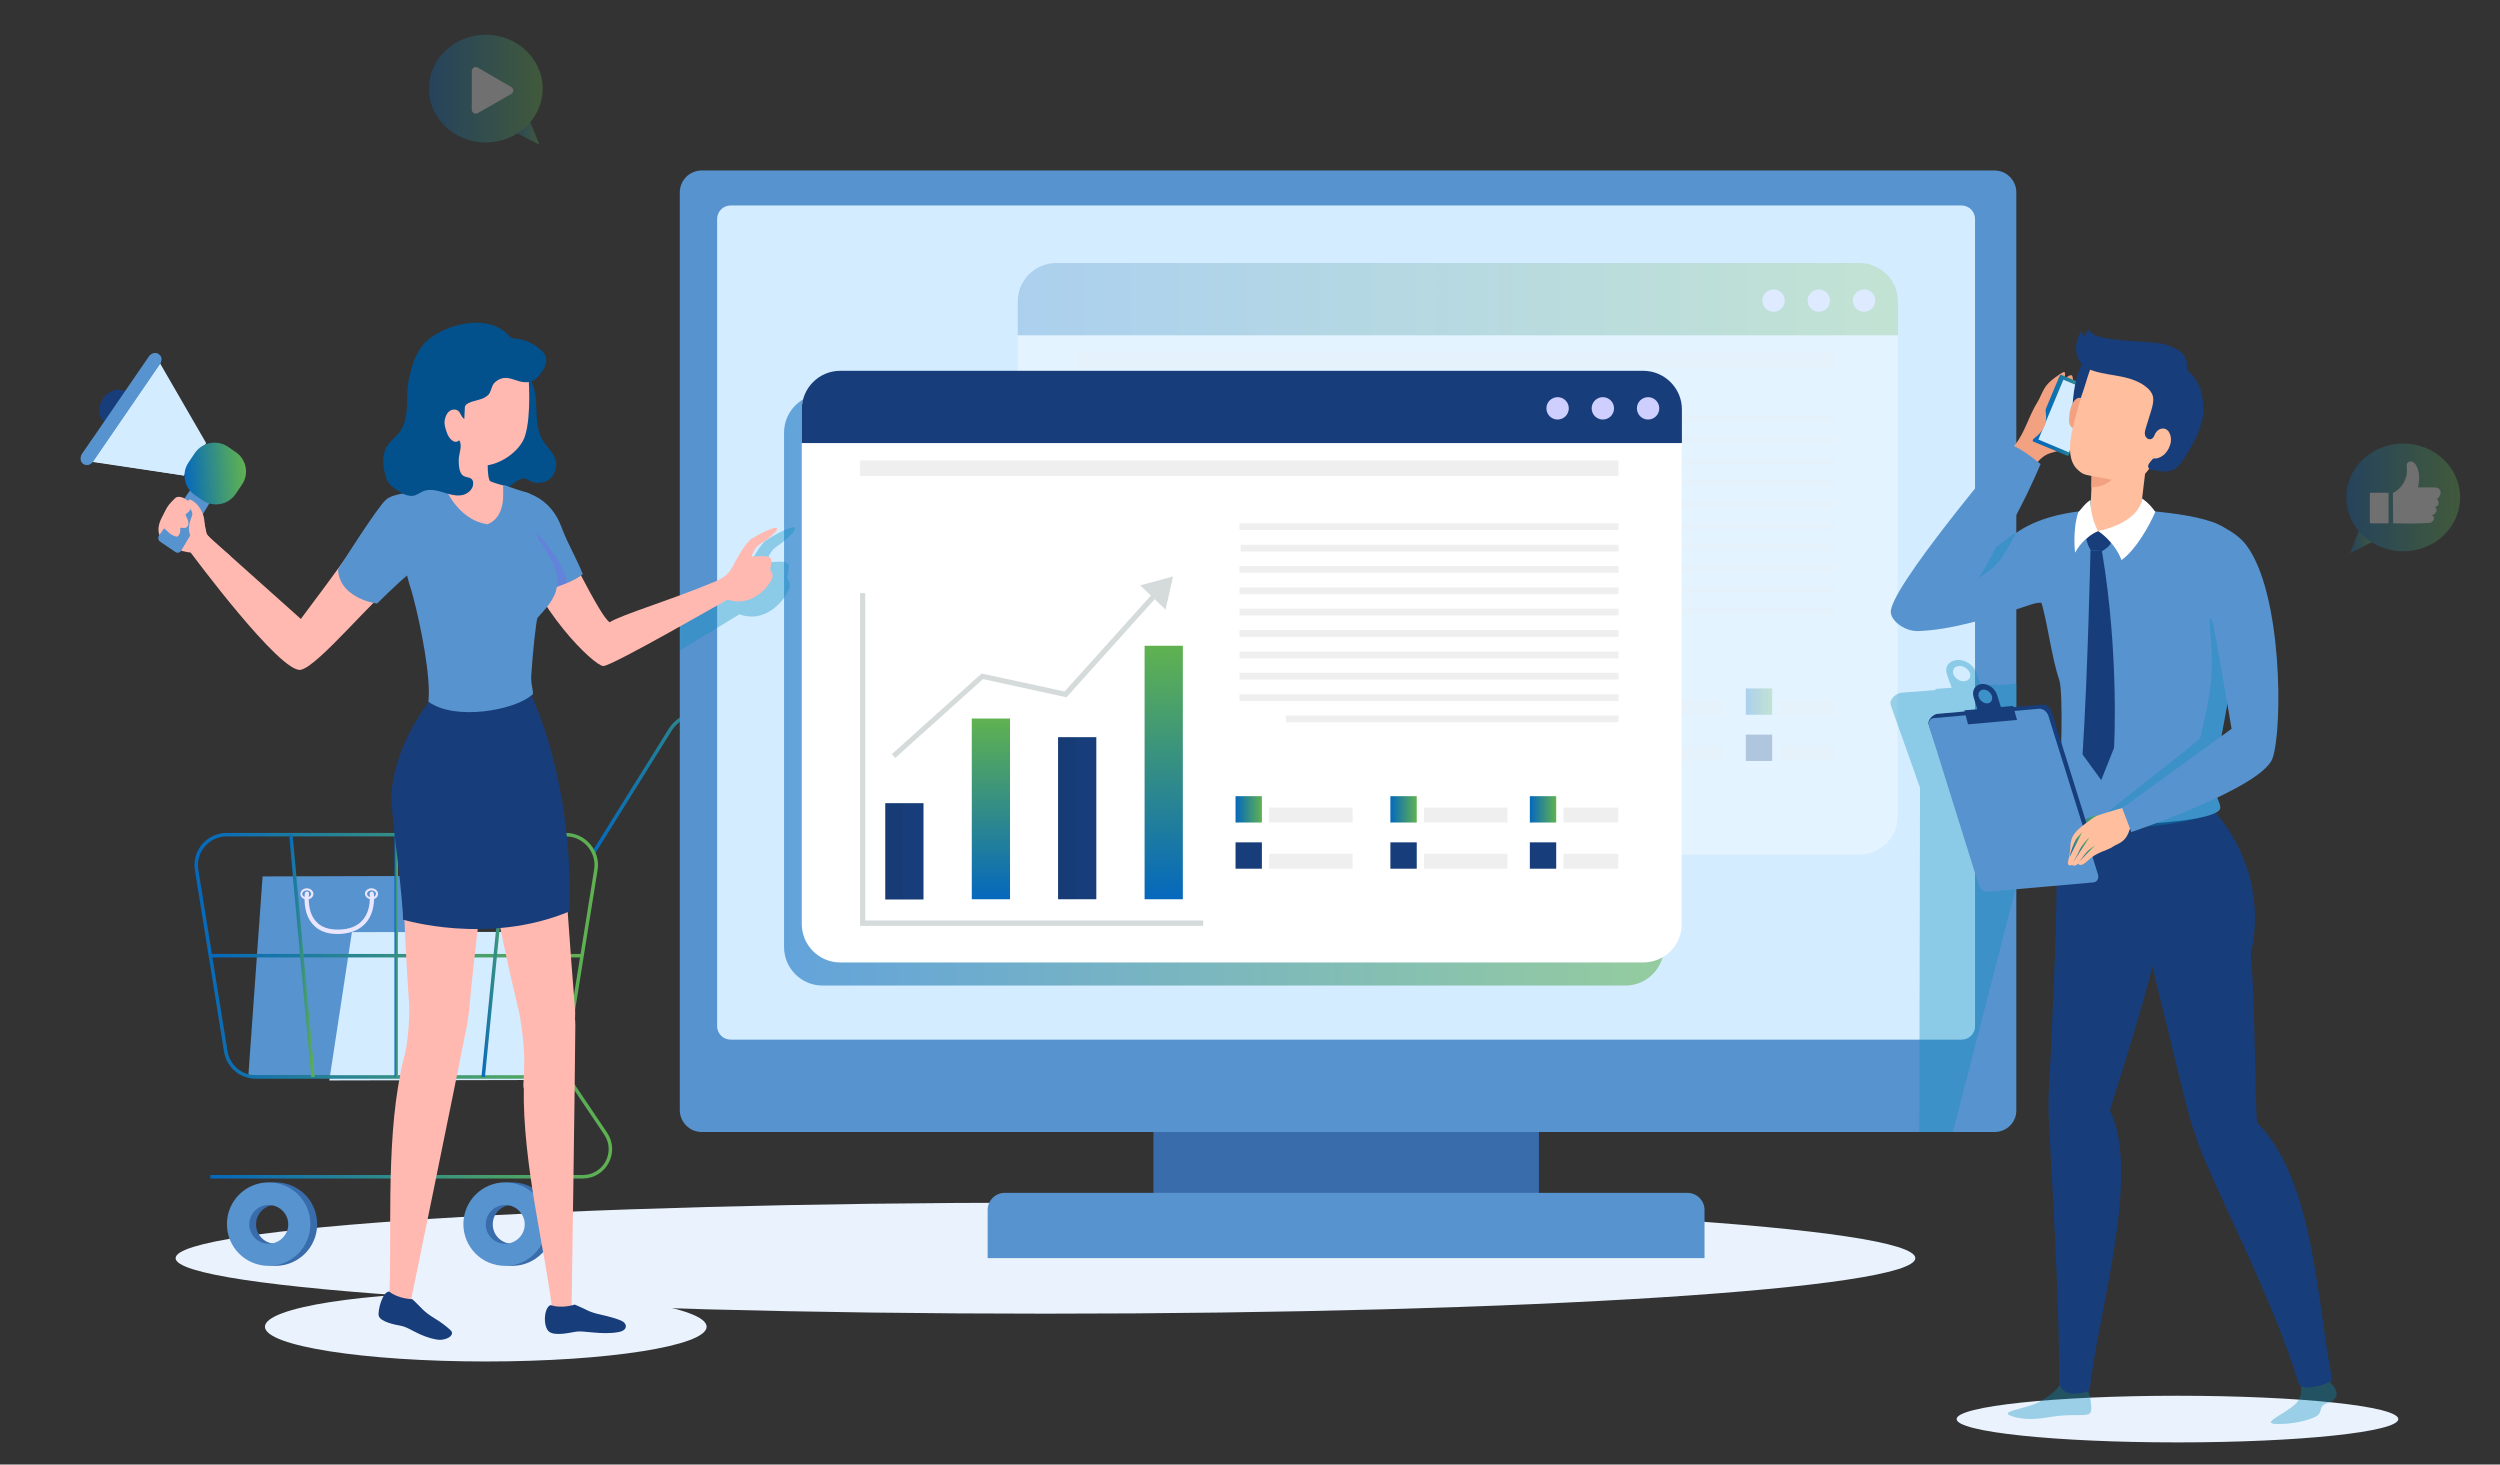 <?xml version="1.0" encoding="utf-8"?>
<!-- Generator: Adobe Illustrator 21.0.0, SVG Export Plug-In . SVG Version: 6.00 Build 0)  -->
<svg version="1.1" id="Layer_1" xmlns="http://www.w3.org/2000/svg" xmlns:xlink="http://www.w3.org/1999/xlink" x="0px" y="0px"
	 viewBox="0 0 1072 628" style="enable-background:new 0 0 1072 628;" xml:space="preserve">
<rect x="0" y="0" width="1072" height="628" fill="#333333" stroke="none"/>
<style type="text/css">
	.st0{fill:#EAF3FD;}
	.st1{fill:#5793CE;}
	.st2{fill:#EAE6FF;}
	.st3{fill:#D4ECFF;}
	.st4{fill:#396CAA;}
	.st5{fill:none;stroke:url(#SVGID_1_);stroke-width:1.5;stroke-miterlimit:10;}
	.st6{fill:none;stroke:url(#SVGID_2_);stroke-width:1.5;stroke-miterlimit:10;}
	.st7{fill:none;stroke:url(#SVGID_3_);stroke-width:1.5;stroke-miterlimit:10;}
	.st8{fill:none;stroke:url(#SVGID_4_);stroke-width:1.5;stroke-miterlimit:10;}
	.st9{fill:none;stroke:url(#SVGID_5_);stroke-width:1.5;stroke-miterlimit:10;}
	.st10{fill:none;stroke:url(#SVGID_6_);stroke-width:1.5;stroke-miterlimit:10;}
	.st11{fill:none;stroke:url(#SVGID_7_);stroke-width:1.5;stroke-miterlimit:10;}
	.st12{opacity:0.35;}
	.st13{fill:#FFFFFF;}
	.st14{opacity:0.25;}
	.st15{fill:#FCA70C;}
	.st16{fill:#B1AFFD;}
	.st17{opacity:0.15;}
	.st18{opacity:0.26;}
	.st19{opacity:0.62;}
	.st20{fill:#D5DBDA;}
	.st21{fill:#EFEFEF;}
	.st22{fill:url(#SVGID_8_);}
	.st23{fill:#173D7A;}
	.st24{fill:url(#SVGID_9_);}
	.st25{fill:#CFCFFF;}
	.st26{opacity:0.55;fill:url(#SVGID_10_);}
	.st27{fill:url(#SVGID_11_);}
	.st28{fill:url(#SVGID_12_);}
	.st29{fill:url(#SVGID_13_);}
	.st30{fill:url(#SVGID_14_);}
	.st31{fill:url(#SVGID_15_);}
	.st32{opacity:0.35;fill:#088EBC;}
	.st33{fill:#02518C;}
	.st34{fill:#FFB9B0;}
	.st35{fill:#7762EF;}
	.st36{fill:#F2F2F2;}
	.st37{fill:url(#SVGID_16_);}
	.st38{fill:url(#SVGID_17_);}
	.st39{fill:url(#SVGID_18_);}
	.st40{fill:url(#SVGID_19_);}
	.st41{fill:#F2A181;}
	.st42{fill:url(#SVGID_20_);}
	.st43{fill:#FFBE9D;}
	.st44{fill:url(#SVGID_21_);}
	.st45{fill:url(#SVGID_22_);}
	.st46{fill:url(#SVGID_23_);}
	.st47{fill:url(#SVGID_24_);}
	.st48{opacity:0.3;}
	.st49{fill:url(#SVGID_25_);}
	.st50{fill:url(#SVGID_26_);}
	.st51{fill:#FEFEFE;}
	.st52{fill:url(#SVGID_27_);}
	.st53{fill:url(#SVGID_28_);}
</style>
<g>
	<g>
		<path class="st0" d="M75.3,539.5c0,13.2,167,23.8,373,23.8c206,0,373-10.7,373-23.8c0-13.2-167-23.8-373-23.8
			C242.3,515.7,75.3,526.3,75.3,539.5z"/>
	</g>
	<ellipse class="st0" cx="208.3" cy="568.9" rx="94.7" ry="14.9"/>
	<g>
		<polygon class="st1" points="112.6,375.8 106.5,461.2 188,461.2 182.4,375.6 		"/>
		<g>
			<g>
				<path class="st2" d="M128.8,383.3L128.8,383.3c0-1.3,1.2-2.4,2.8-2.4c0,0,0,0,0,0c1.5,0,2.8,1.1,2.8,2.4c0,1.3-1.2,2.4-2.8,2.4
					c0,0,0,0,0,0C130,385.7,128.8,384.6,128.8,383.3z M131.5,381.8c-1,0-1.9,0.7-1.9,1.5c0,0.8,0.9,1.5,1.9,1.5h0
					c1,0,1.9-0.7,1.9-1.5C133.4,382.5,132.6,381.8,131.5,381.8L131.5,381.8z M129.2,383.3L129.2,383.3L129.2,383.3z"/>
			</g>
			<g>
				<path class="st2" d="M156.5,383.2l0.5,0L156.5,383.2c0-0.6,0.2-1.1,0.7-1.5c0.5-0.5,1.3-0.8,2.1-0.8c0,0,0,0,0,0
					c1.5,0,2.8,1.1,2.8,2.4c0,0.7-0.3,1.3-0.8,1.7c-0.5,0.4-1.2,0.7-1.9,0.7c0,0,0,0,0,0C157.8,385.6,156.5,384.5,156.5,383.2z
					 M159.3,381.8c-0.6,0-1.1,0.2-1.5,0.6c-0.2,0.2-0.4,0.5-0.4,0.9l0,0c0,0.8,0.9,1.5,1.9,1.5h0c0.5,0,1-0.2,1.4-0.5
					c0.3-0.3,0.5-0.6,0.5-1C161.2,382.4,160.4,381.8,159.3,381.8C159.3,381.8,159.3,381.8,159.3,381.8z"/>
			</g>
			<path class="st2" d="M144.6,400.5c0.3,0,0.5,0,0.8,0c5.1-0.2,9-1.8,11.6-4.9c4.3-5.1,3.3-12.2,3.3-12.5c-0.1-0.5-0.5-0.9-1-0.8
				c-0.5,0.1-0.8,0.5-0.8,1c0,0.1,0.9,6.6-2.9,11.1c-2.2,2.7-5.7,4.1-10.2,4.2c-4.4,0.1-7.7-1-9.9-3.5c-4-4.4-3-11.7-3-11.8
				c0.1-0.5-0.3-1-0.8-1c-0.5-0.1-1,0.3-1,0.8c0,0.3-1.1,8.2,3.4,13.2C136.5,399.1,140.1,400.5,144.6,400.5z"/>
		</g>
		<polygon class="st3" points="150.9,399.7 141.2,463.3 229.7,463.1 220.7,399.6 		"/>
		<g>
			<path class="st4" d="M118.1,507c-9.9,0-17.9,8-17.9,17.9s8,17.9,17.9,17.9c9.9,0,17.9-8,17.9-17.9S128.1,507,118.1,507z
				 M118.1,533.3c-4.6,0-8.3-3.7-8.3-8.3c0-4.6,3.7-8.3,8.3-8.3c4.6,0,8.4,3.7,8.4,8.3C126.5,529.6,122.8,533.3,118.1,533.3z"/>
			<path class="st1" d="M115.2,507c-9.9,0-17.9,8-17.9,17.9s8,17.9,17.9,17.9c9.9,0,17.9-8,17.9-17.9S125.1,507,115.2,507z
				 M115.2,533.3c-4.6,0-8.3-3.7-8.3-8.3c0-4.6,3.7-8.3,8.3-8.3c4.6,0,8.4,3.7,8.4,8.3C123.6,529.6,119.8,533.3,115.2,533.3z"/>
			<path class="st4" d="M219.6,507c-9.9,0-17.9,8-17.9,17.9s8,17.9,17.9,17.9c9.9,0,17.9-8,17.9-17.9S229.5,507,219.6,507z
				 M219.6,533.3c-4.6,0-8.3-3.7-8.3-8.3c0-4.6,3.7-8.3,8.3-8.3c4.6,0,8.4,3.7,8.4,8.3C227.9,529.6,224.2,533.3,219.6,533.3z"/>
			<path class="st1" d="M216.6,507c-9.9,0-17.9,8-17.9,17.9s8,17.9,17.9,17.9c9.9,0,17.9-8,17.9-17.9S226.5,507,216.6,507z
				 M216.6,533.3c-4.6,0-8.3-3.7-8.3-8.3c0-4.6,3.7-8.3,8.3-8.3c4.6,0,8.4,3.7,8.4,8.3C225,529.6,221.2,533.3,216.6,533.3z"/>
			<g>
				<linearGradient id="SVGID_1_" gradientUnits="userSpaceOnUse" x1="253.913" y1="335.39" x2="355.025" y2="335.39">
					<stop  offset="0" style="stop-color:#0568BD"/>
					<stop  offset="0.667" style="stop-color:#449C71"/>
					<stop  offset="1" style="stop-color:#60B250"/>
				</linearGradient>
				<path class="st5" d="M355,305.5h-53.9c-5.7,0-10.9,2.9-13.9,7.7l-32.6,52.3"/>
				<linearGradient id="SVGID_2_" gradientUnits="userSpaceOnUse" x1="83.356" y1="409.845" x2="256.455" y2="409.845">
					<stop  offset="0" style="stop-color:#0568BD"/>
					<stop  offset="0.667" style="stop-color:#449C71"/>
					<stop  offset="1" style="stop-color:#60B250"/>
				</linearGradient>
				<path class="st6" d="M109.6,461.8h120.5c6.4,0,11.9-4.7,12.9-11l12.5-77.8c1.3-7.9-4.9-15.1-12.9-15.1H97.2
					c-8,0-14.2,7.2-12.9,15.1l12.5,77.8C97.8,457.1,103.2,461.8,109.6,461.8z"/>
				<linearGradient id="SVGID_3_" gradientUnits="userSpaceOnUse" x1="169.155" y1="409.845" x2="170.655" y2="409.845">
					<stop  offset="0" style="stop-color:#0568BD"/>
					<stop  offset="0.667" style="stop-color:#449C71"/>
					<stop  offset="1" style="stop-color:#60B250"/>
				</linearGradient>
				<line class="st7" x1="169.9" y1="357.9" x2="169.9" y2="461.8"/>
				<linearGradient id="SVGID_4_" gradientUnits="userSpaceOnUse" x1="90.177" y1="409.845" x2="249.633" y2="409.845">
					<stop  offset="0" style="stop-color:#0568BD"/>
					<stop  offset="0.667" style="stop-color:#449C71"/>
					<stop  offset="1" style="stop-color:#60B250"/>
				</linearGradient>
				<line class="st8" x1="249.6" y1="409.8" x2="90.2" y2="409.8"/>
				<linearGradient id="SVGID_5_" gradientUnits="userSpaceOnUse" x1="206.445" y1="409.845" x2="218.251" y2="409.845">
					<stop  offset="0" style="stop-color:#0568BD"/>
					<stop  offset="0.667" style="stop-color:#449C71"/>
					<stop  offset="1" style="stop-color:#60B250"/>
				</linearGradient>
				<line class="st9" x1="217.5" y1="357.9" x2="207.2" y2="461.8"/>
				<linearGradient id="SVGID_6_" gradientUnits="userSpaceOnUse" x1="123.94" y1="409.845" x2="134.953" y2="409.845">
					<stop  offset="0" style="stop-color:#0568BD"/>
					<stop  offset="0.667" style="stop-color:#449C71"/>
					<stop  offset="1" style="stop-color:#60B250"/>
				</linearGradient>
				<line class="st10" x1="124.7" y1="357.9" x2="134.2" y2="461.8"/>
				<linearGradient id="SVGID_7_" gradientUnits="userSpaceOnUse" x1="90.177" y1="481.03" x2="262.542" y2="481.03">
					<stop  offset="0" style="stop-color:#0568BD"/>
					<stop  offset="0.667" style="stop-color:#449C71"/>
					<stop  offset="1" style="stop-color:#60B250"/>
				</linearGradient>
				<path class="st11" d="M240.2,457.1l19.5,29c5.3,7.9-0.3,18.5-9.9,18.5H90.2"/>
			</g>
		</g>
	</g>
	<g>
		<rect x="494.6" y="470.9" class="st4" width="165.3" height="44.5"/>
		<path class="st1" d="M855.3,485.4H300.9c-5.2,0-9.4-4.2-9.4-9.4V82.5c0-5.2,4.2-9.4,9.4-9.4h554.3c5.2,0,9.4,4.2,9.4,9.4V476
			C864.7,481.2,860.5,485.4,855.3,485.4z"/>
		<path class="st3" d="M841.2,445.8H313.3c-3.2,0-5.8-2.6-5.8-5.8V93.9c0-3.2,2.6-5.8,5.8-5.8h527.8c3.2,0,5.8,2.6,5.8,5.8v346.2
			C846.9,443.2,844.3,445.8,841.2,445.8z"/>
		<path class="st1" d="M731,539.5H423.5v-20.7c0-4,3.3-7.3,7.3-7.3h292.8c4,0,7.3,3.3,7.3,7.3V539.5z"/>
		<g class="st12">
			<g>
				<g>
					<path class="st13" d="M797.2,366.5H452.9c-9.1,0-16.5-7.4-16.5-16.5V129.4c0-9.1,7.4-16.5,16.5-16.5h344.3
						c9.1,0,16.5,7.4,16.5,16.5v220.6C813.8,359.1,806.4,366.5,797.2,366.5z"/>
				</g>
			</g>
		</g>
		<g class="st14">
			<g>
				<g>
					<g>
						<g>
							<rect x="472.2" y="298.1" class="st15" width="16.4" height="41.3"/>
						</g>
					</g>
				</g>
				<g>
					<g>
						<g>
							<rect x="509.3" y="261.9" class="st16" width="16.4" height="77.5"/>
						</g>
					</g>
				</g>
				<g>
					<g>
						<g>
							<rect x="546.3" y="269.9" class="st15" width="16.4" height="69.5"/>
						</g>
					</g>
				</g>
				<g>
					<g>
						<g>
							<rect x="583.4" y="230.7" class="st16" width="16.4" height="108.7"/>
						</g>
					</g>
				</g>
				<g class="st17">
					<g>
						<g>
							<rect x="509.3" y="261.9" class="st18" width="7.5" height="77.5"/>
						</g>
					</g>
				</g>
				<g class="st17">
					<g>
						<g>
							<rect x="472.2" y="298.1" class="st18" width="7.5" height="41.3"/>
						</g>
					</g>
				</g>
				<g class="st19">
					<g>
						<g>
							<rect x="583.4" y="230.7" class="st18" width="7.5" height="108.7"/>
						</g>
					</g>
				</g>
				<g class="st17">
					<g>
						<g>
							<rect x="546.3" y="269.9" class="st18" width="7.5" height="69.5"/>
						</g>
					</g>
				</g>
				<g>
					<g>
						<g>
							<polygon class="st20" points="608.5,350.7 461.4,350.7 461.4,194.1 463.6,194.1 463.6,348.5 608.5,348.5 							"/>
						</g>
					</g>
				</g>
				<g>
					<g>
						<g>
							<polygon class="st20" points="476.5,278.8 475,277.1 513.5,242.6 549.1,250.3 587.7,207.3 589.4,208.8 549.9,252.8 
								514.1,245 							"/>
						</g>
					</g>
				</g>
				<g>
					<g>
						<g>
							<polygon class="st20" points="592.4,215.2 581.5,204.7 595.6,201 							"/>
						</g>
					</g>
				</g>
				<g>
					<g>
						<g>
							<g>
								<rect x="622.4" y="295.2" class="st16" width="11.3" height="11.3"/>
							</g>
						</g>
					</g>
					<g>
						<g>
							<g>
								<rect x="622.4" y="315" class="st15" width="11.3" height="11.3"/>
							</g>
						</g>
					</g>
					<g>
						<g>
							<g>
								<rect x="636.8" y="319.8" class="st21" width="35.8" height="6.4"/>
							</g>
						</g>
					</g>
					<g>
						<g>
							<g>
								<rect x="636.8" y="300.1" class="st21" width="35.8" height="6.4"/>
							</g>
						</g>
					</g>
				</g>
				<g>
					<g>
						<g>
							<g>
								<rect x="688.8" y="295.2" class="st16" width="11.3" height="11.3"/>
							</g>
						</g>
					</g>
					<g>
						<g>
							<g>
								<rect x="688.8" y="315" class="st15" width="11.3" height="11.3"/>
							</g>
						</g>
					</g>
					<g>
						<g>
							<g>
								<rect x="703.2" y="319.8" class="st21" width="35.8" height="6.4"/>
							</g>
						</g>
					</g>
					<g>
						<g>
							<g>
								<rect x="703.2" y="300.1" class="st21" width="35.8" height="6.4"/>
							</g>
						</g>
					</g>
				</g>
				<g>
					<g>
						<g>
							<g>
								<linearGradient id="SVGID_8_" gradientUnits="userSpaceOnUse" x1="748.613" y1="300.837" x2="759.902" y2="300.837">
									<stop  offset="0" style="stop-color:#0568BD"/>
									<stop  offset="1" style="stop-color:#60B250"/>
								</linearGradient>
								<rect x="748.6" y="295.2" class="st22" width="11.3" height="11.3"/>
							</g>
						</g>
					</g>
					<g>
						<g>
							<g>
								<rect x="748.6" y="315" class="st23" width="11.3" height="11.3"/>
							</g>
						</g>
					</g>
					<g>
						<g>
							<g>
								<rect x="763" y="319.8" class="st21" width="23.5" height="6.4"/>
							</g>
						</g>
					</g>
					<g>
						<g>
							<g>
								<rect x="763" y="300.1" class="st21" width="23.5" height="6.4"/>
							</g>
						</g>
					</g>
				</g>
				<g>
					<g>
						<g>
							<g>
								<rect x="624.5" y="187.3" class="st21" width="162" height="2.9"/>
							</g>
						</g>
					</g>
					<g>
						<g>
							<g>
								<rect x="461.4" y="151.2" class="st21" width="325.2" height="6.7"/>
							</g>
						</g>
					</g>
					<g>
						<g>
							<g>
								<rect x="624.1" y="196.5" class="st21" width="162.5" height="2.9"/>
							</g>
						</g>
					</g>
					<g>
						<g>
							<g>
								<rect x="624.1" y="178.2" class="st21" width="162.5" height="2.9"/>
							</g>
						</g>
					</g>
					<g>
						<g>
							<g>
								<rect x="624.1" y="205.6" class="st21" width="162.5" height="2.9"/>
							</g>
						</g>
					</g>
					<g>
						<g>
							<g>
								<rect x="624.1" y="214.8" class="st21" width="162.5" height="2.9"/>
							</g>
						</g>
					</g>
					<g>
						<g>
							<g>
								<rect x="624.1" y="224" class="st21" width="162.5" height="2.9"/>
							</g>
						</g>
					</g>
					<g>
						<g>
							<g>
								<rect x="624.1" y="233.1" class="st21" width="162.5" height="2.9"/>
							</g>
						</g>
					</g>
					<g>
						<g>
							<g>
								<rect x="624.1" y="242.3" class="st21" width="162.5" height="2.9"/>
							</g>
						</g>
					</g>
					<g>
						<g>
							<g>
								<rect x="624.1" y="251.4" class="st21" width="162.5" height="2.9"/>
							</g>
						</g>
					</g>
					<g>
						<g>
							<g>
								<rect x="644" y="260.6" class="st21" width="142.6" height="2.9"/>
							</g>
						</g>
					</g>
				</g>
			</g>
			<linearGradient id="SVGID_9_" gradientUnits="userSpaceOnUse" x1="436.371" y1="128.319" x2="813.759" y2="128.319">
				<stop  offset="0" style="stop-color:#0568BD"/>
				<stop  offset="1" style="stop-color:#60B250"/>
			</linearGradient>
			<path class="st24" d="M797.2,112.8H452.9c-9.1,0-16.5,7.4-16.5,16.5v14.5h377.4v-14.5C813.8,120.2,806.4,112.8,797.2,112.8z"/>
			<circle class="st25" cx="760.5" cy="128.9" r="4.8"/>
			<circle class="st25" cx="779.9" cy="128.9" r="4.8"/>
			<circle class="st25" cx="799.3" cy="128.9" r="4.8"/>
		</g>
		<g>
			<g>
				<g>
					<g>
						<linearGradient id="SVGID_10_" gradientUnits="userSpaceOnUse" x1="336.123" y1="295.76" x2="713.51" y2="295.76">
							<stop  offset="0" style="stop-color:#0568BD"/>
							<stop  offset="1" style="stop-color:#60B250"/>
						</linearGradient>
						<path class="st26" d="M697,422.6H352.7c-9.1,0-16.5-7.4-16.5-16.5V185.5c0-9.1,7.4-16.5,16.5-16.5H697
							c9.1,0,16.5,7.4,16.5,16.5v220.6C713.5,415.2,706.1,422.6,697,422.6z"/>
					</g>
				</g>
			</g>
			<g>
				<g>
					<g>
						<path class="st13" d="M704.6,412.7H360.3c-9.1,0-16.5-7.4-16.5-16.5V175.6c0-9.1,7.4-16.5,16.5-16.5h344.3
							c9.1,0,16.5,7.4,16.5,16.5v220.6C721.2,405.3,713.8,412.7,704.6,412.7z"/>
					</g>
				</g>
			</g>
			<g>
				<g>
					<g>
						<g>
							<rect x="379.6" y="344.4" class="st23" width="16.4" height="41.3"/>
						</g>
					</g>
				</g>
				<g>
					<g>
						<g>
							<linearGradient id="SVGID_11_" gradientUnits="userSpaceOnUse" x1="424.907" y1="385.622" x2="424.907" y2="308.122">
								<stop  offset="0" style="stop-color:#0568BD"/>
								<stop  offset="1" style="stop-color:#60B250"/>
							</linearGradient>
							<rect x="416.7" y="308.1" class="st27" width="16.4" height="77.5"/>
						</g>
					</g>
				</g>
				<g>
					<g>
						<g>
							<rect x="453.7" y="316.1" class="st23" width="16.4" height="69.5"/>
						</g>
					</g>
				</g>
				<g>
					<g>
						<g>
							<linearGradient id="SVGID_12_" gradientUnits="userSpaceOnUse" x1="498.994" y1="385.622" x2="498.994" y2="276.904">
								<stop  offset="0" style="stop-color:#0568BD"/>
								<stop  offset="1" style="stop-color:#60B250"/>
							</linearGradient>
							<rect x="490.8" y="276.9" class="st28" width="16.4" height="108.7"/>
						</g>
					</g>
				</g>
				<g class="st17">
					<g>
						<g>
							<rect x="379.6" y="344.4" class="st18" width="7.5" height="41.3"/>
						</g>
					</g>
				</g>
				<g class="st17">
					<g>
						<g>
							<rect x="453.7" y="316.1" class="st18" width="7.5" height="69.5"/>
						</g>
					</g>
				</g>
				<g>
					<g>
						<g>
							<polygon class="st20" points="515.9,397 368.8,397 368.8,254.3 371,254.3 371,394.7 515.9,394.7 							"/>
						</g>
					</g>
				</g>
				<g>
					<g>
						<g>
							<polygon class="st20" points="383.9,325 382.4,323.4 420.9,288.8 456.5,296.5 495.1,253.6 496.8,255.1 457.3,299 
								421.5,291.2 							"/>
						</g>
					</g>
				</g>
				<g>
					<g>
						<g>
							<polygon class="st20" points="499.8,261.4 488.9,251 503,247.2 							"/>
						</g>
					</g>
				</g>
				<g>
					<g>
						<g>
							<g>
								<linearGradient id="SVGID_13_" gradientUnits="userSpaceOnUse" x1="529.843" y1="347.069" x2="541.133" y2="347.069">
									<stop  offset="0" style="stop-color:#0568BD"/>
									<stop  offset="1" style="stop-color:#60B250"/>
								</linearGradient>
								<rect x="529.8" y="341.4" class="st29" width="11.3" height="11.3"/>
							</g>
						</g>
					</g>
					<g>
						<g>
							<g>
								<rect x="529.8" y="361.2" class="st23" width="11.3" height="11.3"/>
							</g>
						</g>
					</g>
					<g>
						<g>
							<g>
								<rect x="544.2" y="366.1" class="st21" width="35.8" height="6.4"/>
							</g>
						</g>
					</g>
					<g>
						<g>
							<g>
								<rect x="544.2" y="346.3" class="st21" width="35.8" height="6.4"/>
							</g>
						</g>
					</g>
				</g>
				<g>
					<g>
						<g>
							<g>
								<linearGradient id="SVGID_14_" gradientUnits="userSpaceOnUse" x1="596.236" y1="347.069" x2="607.526" y2="347.069">
									<stop  offset="0" style="stop-color:#0568BD"/>
									<stop  offset="1" style="stop-color:#60B250"/>
								</linearGradient>
								<rect x="596.2" y="341.4" class="st30" width="11.3" height="11.3"/>
							</g>
						</g>
					</g>
					<g>
						<g>
							<g>
								<rect x="596.2" y="361.2" class="st23" width="11.3" height="11.3"/>
							</g>
						</g>
					</g>
					<g>
						<g>
							<g>
								<rect x="610.6" y="366.1" class="st21" width="35.8" height="6.4"/>
							</g>
						</g>
					</g>
					<g>
						<g>
							<g>
								<rect x="610.6" y="346.3" class="st21" width="35.8" height="6.4"/>
							</g>
						</g>
					</g>
				</g>
				<g>
					<g>
						<g>
							<g>
								<linearGradient id="SVGID_15_" gradientUnits="userSpaceOnUse" x1="656.021" y1="347.069" x2="667.31" y2="347.069">
									<stop  offset="0" style="stop-color:#0568BD"/>
									<stop  offset="1" style="stop-color:#60B250"/>
								</linearGradient>
								<rect x="656" y="341.4" class="st31" width="11.3" height="11.3"/>
							</g>
						</g>
					</g>
					<g>
						<g>
							<g>
								<rect x="656" y="361.2" class="st23" width="11.3" height="11.3"/>
							</g>
						</g>
					</g>
					<g>
						<g>
							<g>
								<rect x="670.4" y="366.1" class="st21" width="23.5" height="6.4"/>
							</g>
						</g>
					</g>
					<g>
						<g>
							<g>
								<rect x="670.4" y="346.3" class="st21" width="23.5" height="6.4"/>
							</g>
						</g>
					</g>
				</g>
				<g>
					<g>
						<g>
							<g>
								<rect x="532" y="233.6" class="st21" width="162" height="2.9"/>
							</g>
						</g>
					</g>
					<g>
						<g>
							<g>
								<rect x="368.8" y="197.4" class="st21" width="325.2" height="6.7"/>
							</g>
						</g>
					</g>
					<g>
						<g>
							<g>
								<rect x="531.5" y="242.7" class="st21" width="162.5" height="2.9"/>
							</g>
						</g>
					</g>
					<g>
						<g>
							<g>
								<rect x="531.5" y="224.4" class="st21" width="162.5" height="2.9"/>
							</g>
						</g>
					</g>
					<g>
						<g>
							<g>
								<rect x="531.5" y="251.9" class="st21" width="162.5" height="2.9"/>
							</g>
						</g>
					</g>
					<g>
						<g>
							<g>
								<rect x="531.5" y="261" class="st21" width="162.5" height="2.9"/>
							</g>
						</g>
					</g>
					<g>
						<g>
							<g>
								<rect x="531.5" y="270.2" class="st21" width="162.5" height="2.9"/>
							</g>
						</g>
					</g>
					<g>
						<g>
							<g>
								<rect x="531.5" y="279.4" class="st21" width="162.5" height="2.9"/>
							</g>
						</g>
					</g>
					<g>
						<g>
							<g>
								<rect x="531.5" y="288.5" class="st21" width="162.5" height="2.9"/>
							</g>
						</g>
					</g>
					<g>
						<g>
							<g>
								<rect x="531.5" y="297.7" class="st21" width="162.5" height="2.9"/>
							</g>
						</g>
					</g>
					<g>
						<g>
							<g>
								<rect x="551.4" y="306.8" class="st21" width="142.6" height="2.9"/>
							</g>
						</g>
					</g>
				</g>
			</g>
			<path class="st23" d="M704.6,159H360.3c-9.1,0-16.5,7.4-16.5,16.5v14.5h377.4v-14.5C721.2,166.5,713.8,159,704.6,159z"/>
			<circle class="st25" cx="667.9" cy="175.1" r="4.8"/>
			<circle class="st25" cx="687.3" cy="175.1" r="4.8"/>
			<circle class="st25" cx="706.7" cy="175.1" r="4.8"/>
		</g>
		<path class="st32" d="M864.7,293.2l-8.5,0.7l-0.2-0.5l-6.6,0.5l-2-5.6c-1.1-3.2-4.9-5.6-8.3-5.3c-3.5,0.3-5.4,3.1-4.2,6.3
			c0.3,1,1.3,3.7,2,5.6l-7,0.5l0.1,0.5l-14.4,1.1c-2.3,0-5.6,2.9-4.9,5l0.1,0.3c0,0.2,0,0.3,0.1,0.5l12.4,35L823,485.4h14.4
			l27.3-106V293.2z M842.3,292.1c-1.9,0.2-4-1.2-4.7-3c-0.6-1.8,0.4-3.4,2.4-3.5c1.9-0.2,4,1.2,4.7,3
			C845.3,290.4,844.2,292,842.3,292.1z"/>
		<path class="st32" d="M327.6,232.4c-3.2,3.5-7,11.1-8.5,14.3c-1.6,3.2-3.4,5-7.9,7.2c-6.3,2.9-13.1,5.6-19.5,8.2v16.7
			c13.2-7.9,25.1-15.3,25.4-15.4c10.1,3.9,18.5-4.5,21.2-10.6c1.2-2.7-0.6-3.8-0.7-5.1c0-0.7,0.8-4.6,0.7-5.1
			c-0.8-3.5-10.3-0.4-9.5-2.1c0.5-1.3,1.6-4.3,3.9-5.9c4.6-3.2,8.2-6.7,8.2-8C340.8,224.2,328.7,231.2,327.6,232.4z"/>
	</g>
	<g>
		<g>
			<path class="st33" d="M227.5,162.9c4.4,7.6,0.6,18.1,5.1,25.7c1.8,3.1,4.8,5.4,5.7,8.9c0.7,2.9-0.4,6.1-2.7,8
				c-2.3,1.8-5.8,2.1-8.4,0.7c-0.6-0.3-1.1-0.7-1.7-0.9c-2.2-0.6-4.2,1.3-6.1,2.6c-2.3,1.6-5.4,2.3-8,1.4c-3.4-1.1-5.6-4.6-6.7-8
				c-3.2-9.6-0.9-20.1,2-29.8c1.5-4.8,3.7-10.2,8.4-11.9"/>
		</g>
		<path class="st34" d="M330.3,244.2c0.1,1.1,1.7,2,0.6,4.2c-2.4,5-9.9,11.9-18.9,8.7c-0.4,0.1-49.5,28.5-53.3,28.5
			c-3.8,0-29.5-24.4-38-54.5c-2-7.2-1.2-15.7,5.5-19.3c0,0,5.6,1.4,9.3,8.3c5.6,10.5,22.3,45.4,26,46.7c4.6-3.1,27.1-9.8,45.3-17.5
			c4.1-1.8,5.6-3.3,7.1-5.9c1.4-2.7,4.7-8.9,7.6-11.8c1-1,11.7-6.8,11.7-4.9c0,1.1-3.2,4-7.3,6.6c-2.1,1.3-3.1,3.8-3.5,4.9
			c-0.7,1.4,7.7-1.2,8.4,1.8C331,240.4,330.3,243.6,330.3,244.2z"/>
		<g>
			<path class="st1" d="M224.4,210.9c6.4,1.5,11.6,5.6,14.7,11.4c0.8,1.5,1.4,3,2,4.6c2.6,6.7,6.2,12.7,8.8,19.3
				c-3.6,2.9-7.9,4.2-11.5,5.6c-3.4,1.3-7.1,1.8-10.7,1.4c-0.6-0.1-1.2-0.1-1.8-0.4c-0.8-0.3-1.3-1-1.9-1.6
				c-1.1-1.3-2.2-2.6-3.3-3.9c-0.9-1.1-1.8-2.3-2.2-3.8c-0.5-1.9,0-3.9,0.5-5.9"/>
		</g>
		<g class="st12">
			<path class="st35" d="M230.8,229.1c-0.2-0.3-0.5-0.6-0.8-0.7c-0.7-0.3-1.4,0.2-1.8,0.8c-0.3,0.6-0.4,1.3-0.4,2.1
				c0,2.7,0.5,5.4,1.3,8l-0.8,14c0,0,0,0,0,0c3.4,0.2,6.9-0.3,10.1-1.5c1.5-0.6,3.2-1.1,4.8-1.8C241.5,242,236.1,235.3,230.8,229.1z
				"/>
		</g>
		<path class="st34" d="M209.1,197c0,0-0.2,8.8,1.2,9.4c2.7,1.1,5.7,1.8,5.7,1.8l0.1,18.2l-24.2-3.7l-16.7-9.3
			c0,0,17.3-5.7,17.5-7.5c0.2-1.7-1-11.5-1-11.5"/>
		<g>
			<path class="st34" d="M171.8,460.1C171.8,460.1,171.8,460.1,171.8,460.1c-6.6,31.5-3.5,74.7-5,98.4c0.3,0.1,9,1.2,9,1.2
				s20.5-99.8,24.2-118.9c0.3-1.3,0.4-2.6,0.5-3.7c0.9-14.4-12.1-15.1-19.4-3.2c-1.2,1.9-2.3,4.1-3.3,6.4c-0.4,0.9-0.8,1.9-1.2,2.9
				l0,0c-1.2,3.1-2.3,6.5-3.2,10l-0.1,0.4c-0.3,1-0.5,2-0.8,3l0,0.2C172.3,457.9,172,459,171.8,460.1z"/>
			<path class="st34" d="M210.6,347.2c-0.2,2.6-1.6,15-3.3,29.6c-1.4,12.3-3,26.1-4.2,37.1c-0.9,8.2-1.6,14.8-1.8,17.9
				c-0.1,1.9-0.4,3.6-0.7,5.3v0.1c-3.1,14.4-13,15.2-19.1,11.9c-0.8-0.4-1.6-1-2.3-1.6c-1.4-1.2-2.3-2.8-2.6-4.2v0
				c-0.4-2.9-0.8-7-1.1-11.8v-0.1c0,0,0,0,0-0.1l0-0.1c-0.7-9.3-1.4-21.3-1.9-33c-0.7-14.4-1.1-28.2-1.2-36c0-0.5,0-0.9-0.1-1.3
				c-0.1-23.9,21.9-39.3,35.6-31.8c0.2,0.1,0.3,0.1,0.5,0.2c0.2,0.1,0.4,0.2,0.5,0.3c1.6,1,2.1,4.6,2.1,8.7
				C211.1,341.2,210.9,344.5,210.6,347.2z"/>
			<path class="st34" d="M177.2,437.5l-1.7-6.3c0,0,0,0,0,0.1c0,1.4,0.2,11.5-2.1,21.9l-0.1,0.4c-0.2,1-0.5,2-0.8,3l0,0.2
				c-0.5,1.7-0.7,2.7-0.7,3.2c0,0,0,0,0,0.1c0,2.8,6-9.8,7.4-12.7c0.2-0.4,0.3-0.6,0.3-0.6l-1.6-6.6L177.2,437.5z"/>
		</g>
		<g>
			<path class="st34" d="M224.6,466.1C224.6,466.1,224.6,466.1,224.6,466.1c-0.6,33,9.5,71.7,12.2,95.6c0.3,0,8.3-1.1,8.3-1.1
				s1.5-100.9,1.6-120.8c0-1.4-0.1-2.7-0.2-3.8c-1.6-14.5-13.4-12-18,1.6c-0.8,2.2-1.4,4.7-1.9,7.2c-0.2,1-0.4,2.1-0.6,3.2l0,0
				c-0.6,3.4-1,7-1.2,10.8l0,0.4c-0.1,1.1-0.2,2.2-0.2,3.2l0,0.2C224.6,463.8,224.6,464.9,224.6,466.1z"/>
			<path class="st34" d="M231.4,452.6c-0.8-0.2-1.6-0.6-2.3-1c-1.5-0.9-2.6-2.1-3-3.6l0,0c-0.9-2.8-1.9-6.8-3-11.5c0,0,0,0,0-0.1
				l0-0.1c-2.2-9.1-4.9-20.9-7.3-32.3c-3-14.1-5.8-27.8-7.2-35.5c-0.1-0.4-1.3-6.1-1.4-6.5c-4.2-24.1,14.5-39.7,28.2-35.1
				c0.2,0.1,0.4,0.1,0.5,0.2c2.7,1.1,3.5,10.7,4.1,17.3c0.6,6.5,5.3,74,6.4,86.3c0.2,1.9,0.3,3.7,0.2,5.5
				C246.2,451.1,237.4,454.4,231.4,452.6z"/>
			<path class="st34" d="M225.6,442.3l-2.6-5.8c0,0,0,0,0,0.1c0.3,1.4,2.1,11.4,1.8,22.3l0,0.4c0,1-0.1,2.2-0.2,3.2l0,0.2
				c-0.1,1.8-0.2,2.8-0.1,3.4c0,0,0,0,0,0.1c0.5,2.8,3.8-11.2,4.5-14.5c0.1-0.4,0.1-0.7,0.1-0.7l-2.6-6.1L225.6,442.3z"/>
		</g>
		<path class="st23" d="M183.8,301c0,0-17.7,22.4-15.8,45c0.8,9.4,1.9,17.6,3,27.1c0.2,1.4,2.3,21.2,1.7,21.2
			c0,0,36.4,11.2,71.5-3.5c0-2.4,2.8-48.5-16.2-92.5C205,301.5,183.8,301,183.8,301z"/>
		<path class="st1" d="M239,249.2c-0.1,6.4-3.6,10.3-8.5,15.7c-0.6,1-2.1,15.3-2.7,24.8c-0.3,5,1.8,8.1,0,8.5
			c-7.1,6.2-32.5,11.1-44.1,2.7c1.2-10.4-3.4-33.2-6.5-44.8c-0.5-1.8-0.9-3.3-1.3-4.5c-2.9-8.8-8.2-37.1-4.3-38.3
			c0.8-0.2,2-0.6,3.4-1c6.1-1.8,15.1-5,15.1-5s5.3,15.6,19,17.5c7.5-3.1,6.8-12.6,6.7-16.9c2.5,0.7,3.5,1.4,11.1,3.6
			c2.1,3.1,0.3,9.5,3.7,19C231.6,233.1,239.2,241.4,239,249.2z"/>
		<path class="st34" d="M226.6,161.1c0,0,1.4,17-1.5,25.9c-2.1,6.6-11,12.7-18.3,12.7c-20.3,0-23.9-27.5-23.8-28.9
			c0.1-1.3,29.9-12.9,29.9-12.9L226.6,161.1z"/>
		<g>
			<path class="st23" d="M265.2,571.2c-7.2,1.3-14.9-0.7-18.1-0.2c-2.6,0.4-9.3,2.1-11.8-0.1c-2.5-2.3-2.1-10.2,0.8-11.3
				c0,0,0.7,0.3,1.9,0.5c1.8,0.3,4.8,0.4,8.5-0.7c5.5,2.3,5.7,3.2,11.9,4.5c2.7,0.6,5.9,1.5,8,2.4
				C269.1,567.5,269.3,570.5,265.2,571.2z"/>
		</g>
		<g>
			<path class="st23" d="M187.3,574.4c-7.2-1.2-11.8-5.2-15-5.8c-2.6-0.5-9.2-1.7-9.9-4.4c-0.5-2,1.5-10.3,4.5-10.4
				c0,0,0.5,0.5,1.6,1.1c1.6,0.9,4.4,2,8.3,2.2c4.4,4,4.3,5,9.7,8.3c2.4,1.4,5,3.4,6.7,5C195.4,572.4,191.4,575.1,187.3,574.4z"/>
		</g>
		<g>
			<path class="st34" d="M81.9,237.1l6.6-7.9l40.5,36.2c0,0,19.8-26.3,25.2-34.6c6-9,11.4-16.8,20.1-18.3c2,1.2-0.7,33.7-1.7,34.5
				c-12.2,9.1-36,38.6-43.6,40.2C120.4,289.1,81.9,237.1,81.9,237.1z"/>
			<path class="st1" d="M177.4,211.2c0,0-8.3,0.1-11.8,3c-3.6,2.9-20.6,29.9-20.6,29.9s-0.4,5.1,4.5,9.4c5.3,4.6,12.2,5.3,12.2,5.3
				s8.5-8.5,13.3-12.4c3-2.4,3.3,3.6,3.3,3.6l15.1-14.7L177.4,211.2z"/>
		</g>
		<g>
			<path class="st33" d="M172.4,211.5c-0.5-0.2-0.9-0.5-1.3-0.8c-2.3-1.4-4.5-2.8-5.4-5.5c-1.4-3.8-2.1-9.6-0.1-13.3
				c1.3-2.5,3.8-4.1,5.6-6.4c2.4-3.1,3.1-7.2,3.3-11.1c0.2-3.9,0-7.9,0.8-11.7c1.4-6.5,3.3-12.8,8.3-17c8.1-6.8,24.3-10.8,33.1-3.2
				c1.6,1.4,1.9,2.5,4.1,2.7c2.9,0.3,4.8,0.7,7.4,2.2c2.9,1.7,6.4,4,6,7.8c-0.3,2.6-3.3,6.8-5.5,8c-0.9,0.5-2,0.7-3.1,0.7
				c-3.4,0.1-6.3-2.2-9.6-1.8c-1.6,0.2-3.2,1.1-4.2,2.3c-1.2,1.5-1.1,3.6-2.5,5c-2.3,2.2-5.8,2.1-8.5,3.5c-0.4,0.2-0.9,0.5-1.2,1
				c-0.3,0.4-0.3,0.9-0.3,1.4c-0.1,1.4-0.1,2.8-0.2,4.3c-1.3-0.6-1.5-2.5-2.6-3.4c-1.1-0.9-2.8-0.7-3.9,0.2
				c-1.1,0.9-1.6,2.3-1.9,3.7c-0.3,1.7,0.2,3.4,0.8,5.1c0.9,2.9,3.4,5.5,5.4,3.6c1.5,2.1-0.1,5.7-0.2,8.1c0,1.9,0,5.7,1.8,7
				c1.6,1.2,4.3,0.3,4.4,3.3c0.1,2.7-2.6,4.9-5.3,5.2c-2.7,0.3-5.4-0.6-8-1.4c-2.6-0.8-5.5-1.4-8-0.4c-1.5,0.6-2.9,1.8-4.5,2
				C175.3,212.8,173.8,212.2,172.4,211.5z"/>
		</g>
		<g>
			<path class="st34" d="M98.8,238.4c0,0-9.5-7.6-10.2-9.7c-0.6-2.1-0.8-4.3-1.6-6.4c-1.1-3-3.7-5.4-6.6-6.6c-2.4-1-1.2-1.8-3.8-1.3
				c-3.9,0.7-5.7,4.5-7.2,7.5c-6.6,12.6,11.4,15,12.1,15c1.3,0.1,8,7.7,8,7.7"/>
		</g>
		<g>
			<path class="st1" d="M68.7,232.3l6.5,4.4c0.9,0.6,2,0.3,2.5-0.6l14.3-24l-8.5-4.8l-15.4,22.5C67.6,230.7,67.9,231.8,68.7,232.3z"
				/>
			<g>
				<path class="st23" d="M45.4,181.4l2.2,1.5l9.1-13.2l-2.2-1.5c-3.2-2.2-7.8-1-10.3,2.7l0,0C41.6,174.5,42.2,179.2,45.4,181.4z"/>
				<polygon class="st3" points="37.1,197.5 78.8,203.9 88.4,190 67.3,153.5 				"/>
				<polygon class="st3" points="39.8,198.1 78.8,203.9 82.6,198.3 49.8,183.5 				"/>
				<path class="st1" d="M35.7,198.9L35.7,198.9c1.3,0.9,3.2,0.4,4.2-1.1l28.6-41.7c1-1.5,0.8-3.4-0.5-4.3l0,0
					c-1.3-0.9-3.2-0.4-4.2,1.1l-28.6,41.7C34.2,196.1,34.4,198,35.7,198.9z"/>
				<path class="st1" d="M68.8,152.5L45,187.3c-1,1.5-2.9,2-4.2,1.1c-0.3-0.2-0.5-0.5-0.7-0.8l-4.8,7c-1,1.5-0.8,3.4,0.5,4.3
					c1.3,0.9,3.2,0.4,4.2-1.1l28.6-41.7C69.4,154.9,69.4,153.5,68.8,152.5z"/>
				
					<linearGradient id="SVGID_16_" gradientUnits="userSpaceOnUse" x1="136.303" y1="238.236" x2="160.049" y2="238.236" gradientTransform="matrix(1.121 7.338066e-02 7.338066e-02 1.064 -91.367 -61.395)">
					<stop  offset="0" style="stop-color:#0568BD"/>
					<stop  offset="0.667" style="stop-color:#449C71"/>
					<stop  offset="1" style="stop-color:#60B250"/>
				</linearGradient>
				<path class="st37" d="M83.6,212.3l3.2,2.2c4.7,3.2,11,2,14.2-2.6l2.7-4c3.2-4.6,2-11-2.7-14.1l-3.2-2.2c-4.7-3.2-11-2-14.2,2.6
					l-2.7,4C77.7,202.8,78.9,209.1,83.6,212.3z"/>
			</g>
		</g>
		<g>
			<path class="st34" d="M70.1,226.3c-0.5-3.7,0.3-7.2,2.3-9.8c0.7-0.9,1.5-1.7,2.3-2.5c0.4-0.4,0.8-0.8,1.4-0.9
				c0.9-0.2,2.1,0.1,3.1,0.7c1.1,0.6,2.1,1.5,2.5,2.5c0.7,1.7-0.5,3.1-1.8,4c-0.1,0.1-0.3,0.2-0.3,0.3c-0.1,0.2,0.1,0.5,0.2,0.8
				c0.6,1.1,1.1,2.2,1,3.3c-0.1,1-1,1.9-2.2,1.7c-0.5-0.1-1.1-0.3-1.3,0.1c-0.1,0.1,0,0.3,0,0.4c0.1,1-0.1,2-0.8,2.8
				c-0.2,0.2-0.3,0.3-0.6,0.4c-0.2,0-0.4,0-0.6-0.1c-0.8-0.2-1.5-0.6-2.2-1"/>
		</g>
		<g>
			<path class="st34" d="M88.5,229.2c-0.2-1.4-0.7-3.7-0.8-5.1c-0.1-3.8-2.2-7.7-5.5-9.6c-0.3-0.2-0.6-0.3-0.9-0.3
				c-0.4,0.1-0.7,0.5-0.7,0.9c-0.1,0.4,0.1,0.8,0.2,1.2c0.4,1.2,2.1,3.5,1.6,4.7c-0.8,1.9-1.4,3.9-1.4,5.9c0.1,1.8,0.9,4.8,3.1,5.1"
				/>
		</g>
		<linearGradient id="SVGID_17_" gradientUnits="userSpaceOnUse" x1="40.123" y1="143.182" x2="48.523" y2="143.182">
			<stop  offset="0" style="stop-color:#0568BD"/>
			<stop  offset="1" style="stop-color:#60B250"/>
		</linearGradient>
		<line class="st38" x1="40.1" y1="133.3" x2="48.5" y2="153.1"/>
		<linearGradient id="SVGID_18_" gradientUnits="userSpaceOnUse" x1="22.581" y1="157.345" x2="39.798" y2="157.345">
			<stop  offset="0" style="stop-color:#0568BD"/>
			<stop  offset="1" style="stop-color:#60B250"/>
		</linearGradient>
		<line class="st39" x1="22.6" y1="150.9" x2="39.8" y2="163.8"/>
		<linearGradient id="SVGID_19_" gradientUnits="userSpaceOnUse" x1="11.478" y1="175.938" x2="32.889" y2="175.938">
			<stop  offset="0" style="stop-color:#0568BD"/>
			<stop  offset="1" style="stop-color:#60B250"/>
		</linearGradient>
		<line class="st40" x1="11.5" y1="174.9" x2="32.9" y2="177"/>
	</g>
	<g>
		<ellipse class="st0" cx="933.7" cy="608.5" rx="94.7" ry="10"/>
		<path class="st32" d="M882.9,594.3c-0.8,1.5-4.6,5.1-9.9,7.5c-5.3,2.4-16.5,3.5-10.2,5.5c6.2,2.1,13.5,0.8,17.1,0.2
			c3.7-0.6,7.2-0.7,11.5-0.7c5.7,0,5.8-0.4,5-6.8C895.4,591.2,885.5,589.3,882.9,594.3z"/>
		<path class="st32" d="M986.3,591.1c-0.3,1.8,2.2,7.2-2.3,11.2c-4.5,4-14.8,8.2-8,8.3c6.8,0.2,13.4-1.4,16.9-3.1
			c3.5-1.7,0.7-4.4,5-5.8c5.7-1.8,4.5-6,1.6-8.5C995.6,584.6,987.3,585.3,986.3,591.1z"/>
		<path class="st23" d="M964.6,410.8c0,0,13.6-40-25-72.9c0,0-20.7,8.2-37.2,9.2c-13,0.8-19.7-0.4-19.7-0.4s-1.1,35.5-1.1,54.7
			L964.6,410.8z"/>
		<path class="st23" d="M878.4,477.2c-0.7-17.9,18.6-15.5,25.8-2.2c14.8,27.6-5.5,91.2-8.1,121.3c-2.8,1.1-7.4,1.9-10.2,0.6
			c-1.9-0.9-3-3.3-3-3.3C883.3,556.8,879.2,496.4,878.4,477.2z"/>
		<path class="st23" d="M903.5,479.9c-2.2,7.3-27,15-25-11.6c0.9-11.8,3.3-76.9,3.7-83.1c0.5-6.3,1.5-15.4,4.5-16.6
			c15.2-5.7,42,14.1,38,37.7C922.1,422,908.2,464.8,903.5,479.9z"/>
		<path class="st23" d="M942.5,490.1c-6-16.9,13.5-19.8,24.5-9.5c25.8,24.3,26.8,81.6,33.1,111.2c-3.6,2.5-9.3,3.3-11.3,3.2
			c-2.1-0.1-3.1-1.6-3.1-1.6C975.2,558.1,948.9,508.1,942.5,490.1z"/>
		<path class="st23" d="M968,484.6c0.7,7.6-19.9,23.3-28.1-2.1c-3.6-11.3-19-77.8-20.9-83.7c-1.9-6-1.4-18.3,1-20.5
			c11.9-11,38.8-1.3,43.9,22C967.3,415.8,966.6,468.8,968,484.6z"/>
		<g>
			<g>
				<path class="st41" d="M861.8,193.4c0.7-0.7,1.4-1.5,2-2.3c4.9-6.3,5.6-11.8,10.1-19.1c0.7-1,1.6-3.8,3.3-6.3
					c1.8-2.6,6.2-5.4,7.3-6c2.1-1.1,0.3,3.6,0.3,3.6s1.8-2.6,3.5-2.4c0.7,0.1,0.8,4,0.8,4.7c0.1,5.5-1.2,10.9-3.7,15.8
					c-0.6,1.1-1.3,2.3-1.3,3.6c1.6,0,3-1.1,4.3-2.1c1.3-1,2.9-1.8,4.5-1.3c-0.2,0.7-0.5,1.3-0.9,1.9c-1.9,3.6-4.1,7.5-7.8,9.2
					c-2.2,1.1-4.8,1.2-6.9,2.4c-3.9,2.1-5.8,6.9-9.8,8.9"/>
			</g>
			<linearGradient id="SVGID_20_" gradientUnits="userSpaceOnUse" x1="871.569" y1="178.013" x2="898.762" y2="178.013">
				<stop  offset="0" style="stop-color:#0568BD"/>
				<stop  offset="0.194" style="stop-color:#086BB9"/>
				<stop  offset="0.385" style="stop-color:#1273AD"/>
				<stop  offset="0.575" style="stop-color:#238099"/>
				<stop  offset="0.765" style="stop-color:#3A937E"/>
				<stop  offset="0.952" style="stop-color:#57AB5A"/>
				<stop  offset="1" style="stop-color:#60B250"/>
			</linearGradient>
			<path class="st42" d="M886.4,195.4l-14.4-6c-0.3-0.1-0.5-0.5-0.3-0.8l11.5-27.5c0.1-0.3,0.5-0.5,0.8-0.3l14.4,6
				c0.3,0.1,0.5,0.5,0.3,0.8L887.2,195C887.1,195.4,886.7,195.5,886.4,195.4z"/>
			
				<rect x="878.5" y="164.3" transform="matrix(0.923 0.386 -0.386 0.923 137.346 -327.925)" class="st3" width="14.2" height="27.8"/>
			<path class="st1" d="M897.5,218.7c0,0-10,0.5-18.9,3.2c-13.4,4-18.1,10.3-22.7,12.8c9-11.5,19.1-35.7,19.1-35.7
				s-12.1-10-13.5-7.6c-1.4,2.4-52.3,61.9-50.7,71.5c0.7,4,6.5,7.9,11.8,7.7c14.4-0.5,31.2-5.7,48.7-11.5c7.7-2.5,10.1,2.9,10.1,2.9
				"/>
			<path class="st32" d="M855.9,234.7c0,0-6.4,12.9-8.3,13.8c-1.9,0.8,4.7-2.7,8.3-6.4c3.6-3.7,8.5-13.5,8.5-13.5
				C862.5,229.3,855.9,234.7,855.9,234.7z"/>
			<g>
				<path class="st41" d="M876,172.1c0.6,0.4,0.8,1.3,0.9,2c0.4,2.9,0.9,5.9-0.2,8.6c-0.7,1.7-2,3.2-3.4,4.4
					c-1.6,1.4-3.4,2.6-5.2,3.6"/>
			</g>
			<g>
				<path class="st23" d="M897.8,150.7c-3.4,1-5.2,5.4-6.3,8.4c-1.4,3.6-2.1,7.5-2.5,11.3c-0.3,2.7-0.5,5.5,0.6,7.9
					c0.5,1.3,1.4,2.4,2.2,3.5c0.5,0.6,1,1.2,1.6,1.7c0.6,0.4,1.5,0.7,2.2,0.4c1.1-0.4,1.5-1.7,1.8-2.7c2-7.1,4.1-14.3,8.1-20.6"/>
			</g>
			<g>
				<path class="st41" d="M894,173.2c-0.1-2.3-2.5-3.8-4.5-1.4c-1.7,1.9-2.2,5.6-2.3,8.4c-0.1,3.3,2.4,3.9,4.5,4.4"/>
			</g>
			<path class="st1" d="M871.3,230.4c4.2-4.8,17.5-12.7,35.3-12.2c12.3,0.4,45.6,2.4,49.4,10.6c1.9,4.2,4,47.1,1.2,61.9
				c-2.1,11.1-7.5,38.7-7.5,45.3c0,6.7,3.6,9.5,1.9,11.4c-3.7,4.3-29.3,6.1-41.3,6.1c-10.7,0-28.8-2.8-29.8-6.3
				c-1.4-5.1,2.1-4.9,2.6-10.2c0.5-5.3,1.8-39.9-0.1-45.5c-3.5-10.2-5.3-26.8-8.1-34.4C872.8,251.6,867.1,235.2,871.3,230.4z"/>
			<path class="st32" d="M947.8,265.1c1.3,2.6,9.9,16.5,9.9,16.5l0.4,1.7c-0.2,2.9-0.5,5.4-0.9,7.4c-2.1,11.1-7.5,38.7-7.5,45.3
				c0,6.7,3.4,9.4,1.9,11.4c-2.9,4-51.1,13-48.7,1.8c0.2-1,40.4-31.7,40.6-32.7c1.9-8.8,3.5-15.1,4.3-21.6
				C949.7,279.6,946.5,262.5,947.8,265.1z"/>
			<path class="st43" d="M896.9,202.9c0,0-0.1,14-0.7,14.5c-0.6,0.6-3.3,1.9-3.3,1.9s2,12.1,5,11.2c3-0.9,23.1-11,23.1-11
				s-2.8-1.2-2.8-2.3c0-1.1,2.7-23.1,2.7-23.1"/>
			<path class="st43" d="M910.9,152.2c-2.9,0.8-10.6-0.8-12.8,2.4c-2.1,3.2-4,10.9-4.8,13c-1.6,4.2-2.6,8.8-3.8,13.1
				c-1.5,5.7-4,16.1,1.6,20.9c1.6,1.4,2.3,1.8,4.3,2.2c2.6,0.5,5.3,1,7.9,1.5c4.1,0.7,8.6,1.6,12.7,0.3c5.4-1.8,8.4-9.2,9.8-14.3
				l8-29L910.9,152.2z"/>
			<path class="st23" d="M896.4,235.9c0,0-1.2,54.5-3.4,87.6l8,11l5.5-13.8c0,0,2.3-40-5.2-84.5L896.4,235.9z"/>
			<path class="st23" d="M894.6,231.2l0.2,0.7c0.4,1.4,0.9,2.8,1.7,4l0,0l4.9,0.4c0,0,3.3-1.8,3.8-3.6c0.4-1.9-5.5-5-5.5-5l-0.7,0.3
				C897.3,228.7,895.8,229.7,894.6,231.2L894.6,231.2z"/>
			<path class="st13" d="M918.6,213.8c0,0,3.1,2,5.6,5.7c-2.5,5.8-8.2,16.1-14.5,20.7c-2.9-7.9-10-12.5-10-12.5
				S916.8,224.7,918.6,213.8z"/>
			<path class="st13" d="M899.6,227.7c0,0-6.1,2.4-9.8,9.3c0,0-1.2-9.3,1.3-17.2c0,0,4-5.2,5.4-5.3
				C896,221.1,899.6,227.7,899.6,227.7z"/>
			<g>
				<g>
					<linearGradient id="SVGID_21_" gradientUnits="userSpaceOnUse" x1="888.122" y1="353.579" x2="900.531" y2="353.579">
						<stop  offset="0" style="stop-color:#0568BD"/>
						<stop  offset="1" style="stop-color:#60B250"/>
					</linearGradient>
					<path class="st44" d="M900.4,349.4c-6.1,0.9-8.3,3.2-11.8,6.6c-0.3,0.3-0.6,0.6-0.5,1c0.1,0.5,0.6,0.7,1.1,0.8
						c2.8,0.5,3.3-1.4,5.9-2.5c1.8-0.7,3.6-1.5,5.3-2.3"/>
				</g>
				<g>
					<g>
						<path class="st23" d="M879.7,305l21.6,69.2c0.6,1.9-0.5,3.5-2.3,3.5l-45,4c-1.6,0-3.3-1.3-3.8-2.9L827,310.6
							c-0.6-1.9,2.1-4.5,3.9-4.5l45-4C877.6,302.1,879.2,303.3,879.7,305z"/>
					</g>
					<g>
						<path class="st1" d="M878.3,306.8l21.3,68.1c0.6,1.9-0.5,3.5-2.3,3.5l-45,4c-1.6,0-3.3-1.3-3.8-2.9l-21.3-68.1
							c-0.6-1.9,0.5-3.5,2.3-3.5l45-4C876.1,303.9,877.7,305.1,878.3,306.8z"/>
					</g>
					<g>
						<polygon class="st23" points="842.3,304.6 843.9,310.6 864.9,308.7 863.2,302.7 						"/>
						<path class="st23" d="M846.3,299c0.4,1.4,2.1,6.8,2.1,6.8l10.1-0.9l-2.1-6.8c-0.9-2.9-3.9-5.1-6.7-4.8
							C846.9,293.6,845.4,296.1,846.3,299z M848.5,298.9c-0.5-1.6,0.3-3.1,1.9-3.2c1.6-0.1,3.2,1.1,3.7,2.7c0.5,1.6-0.3,3.1-1.9,3.2
							C850.7,301.7,849,300.5,848.5,298.9z"/>
					</g>
				</g>
				<g>
					<path class="st43" d="M917.6,344.5c-4.7,1-17.3,4.7-18.6,5.4c-1.6,0.7-6.8,4.7-8,5.9c-4.7,4.7-2.3,7-4.2,13.4
						c-0.1,0.3-0.1,0.7-0.1,1c0,0.7,0.9,1.3,1.8,0.6c0.5,0.8,2,0.3,2.7-0.6c0,0.6,0.9,1.1,2.3,0.2c0.8-0.4,0.6-0.4,2.5-2
						c1.3-1.2,2.8-2.1,5.1-3.1c1.6-0.7,3.6-1.3,5-2.3c1.9-1.3,5.3-1.6,7-7c0.4-1.2,1.6-2,2.6-2.6c2.6-1.6,5.1-3.2,7.7-4.8"/>
				</g>
				<path class="st1" d="M946.6,255.9c2,7.1,10.3,56.6,10.3,56.6l-46.9,34l3.9,10.3c0,0,56.2-18.9,60.6-31.7
					c4.4-12.9,4.2-71.1-11.4-91.5c-5-6.5-14.9-9.8-14.9-9.8"/>
				<linearGradient id="SVGID_22_" gradientUnits="userSpaceOnUse" x1="891.401" y1="365.946" x2="898.462" y2="365.946">
					<stop  offset="0" style="stop-color:#0568BD"/>
					<stop  offset="1" style="stop-color:#60B250"/>
				</linearGradient>
				<path class="st45" d="M898.5,362.4c-0.8,0.6-2.7,1.9-3.3,2.5c-1.3,1.4-2.3,3-3.8,4.7"/>
				<linearGradient id="SVGID_23_" gradientUnits="userSpaceOnUse" x1="888.929" y1="364.559" x2="895.878" y2="364.559">
					<stop  offset="0" style="stop-color:#0568BD"/>
					<stop  offset="1" style="stop-color:#60B250"/>
				</linearGradient>
				<path class="st46" d="M895.9,359.2c-1.2,0.7-3.6,4-3.9,4.7c-0.9,2.1-2,4-3.1,5.9"/>
				<linearGradient id="SVGID_24_" gradientUnits="userSpaceOnUse" x1="887.461" y1="362.201" x2="892.909" y2="362.201">
					<stop  offset="0" style="stop-color:#0568BD"/>
					<stop  offset="1" style="stop-color:#60B250"/>
				</linearGradient>
				<path class="st47" d="M892.9,356.7c-0.5,0.7-2.4,2.5-2.8,3.3c-1.2,2.4-2.1,5-2.7,7.6"/>
			</g>
			<g>
				<path class="st23" d="M928.8,186.2c-1.8-1.1-3.2-2.2-4.4-0.4c-0.6,0.9-1,2.2-2.1,2.5c-1.1,0.3-2.2-0.6-2.5-1.7
					c-0.3-1.1,0.1-2.2,0.4-3.3c0.7-2.4,1.5-4.8,2.2-7.1c0.7-2.3,1.4-4.9,0.5-7.1c-0.5-1.1-1.3-2.1-2.3-2.9c-3-2.6-7-3.9-10.9-4.7
					c-3.9-0.8-8-1.2-11.8-2.4c-1.6-0.5-3.2-1.2-4.5-2.3c-2.1-1.8-3.2-4.5-3.2-7.3c0-2.7,0.9-5.4,2.3-7.7c0.3,0.9,0.7,1.8,1.2,2.7
					c0.5-1.3,1.2-2.4,2.1-3.4c1.1,6.4,28,4.3,34.3,7.1c4.4,2,8,3.2,7.8,10.3c0.1,0.5,0.5,0.8,0.9,1.1c3.9,3.5,5.5,7.9,6,14.3
					c0.6,7.8-4,16.3-8.4,22.8c-1.1,1.6-1.7,2.8-3.3,4c-1.6,1.2-4.3,1.8-6.2,1.4c-1.9-0.4-5.8-0.2-5.8-2.2c0-1.4,3-3.9,3.8-5.1"/>
			</g>
			<g>
				<path class="st43" d="M921.7,193.6c0,0-0.3,1.3,0.5,2.3c0.7,0.9,2.2,0.8,3.2,0.5c2.9-0.9,4.8-3.7,5.4-6.6
					c0.6-3.4-1.2-6.8-4.3-5.9c-1.8,0.5-2.9,2.6-2.9,4.5"/>
			</g>
			<g>
				<path class="st41" d="M896.9,204.1l8.6,1.6c0,0-2.9,3.2-8.7,3.2"/>
			</g>
		</g>
	</g>
	<g class="st48">
		<g>
			<g>
				<linearGradient id="SVGID_25_" gradientUnits="userSpaceOnUse" x1="219.702" y1="54.904" x2="231.258" y2="54.904">
					<stop  offset="0" style="stop-color:#0568BD"/>
					<stop  offset="1" style="stop-color:#60B250"/>
				</linearGradient>
				<polyline class="st49" points="219.7,56.2 231.3,62 225.5,47.8 				"/>
			</g>
			<linearGradient id="SVGID_26_" gradientUnits="userSpaceOnUse" x1="183.845" y1="38.049" x2="232.695" y2="38.049">
				<stop  offset="0" style="stop-color:#0568BD"/>
				<stop  offset="1" style="stop-color:#60B250"/>
			</linearGradient>
			<ellipse class="st50" cx="208.3" cy="38" rx="24.4" ry="23.1"/>
		</g>
		<path class="st51" d="M202.3,30.5V47c0,1.3,1.4,2.2,2.6,1.5l14.3-8.2c1.2-0.7,1.2-2.3,0-3L204.9,29
			C203.7,28.3,202.3,29.1,202.3,30.5z"/>
	</g>
	<g class="st48">
		<g>
			<g>
				<linearGradient id="SVGID_27_" gradientUnits="userSpaceOnUse" x1="1007.557" y1="230.176" x2="1019.114" y2="230.176">
					<stop  offset="0" style="stop-color:#0568BD"/>
					<stop  offset="0.667" style="stop-color:#449C71"/>
					<stop  offset="1" style="stop-color:#60B250"/>
				</linearGradient>
				<polyline class="st52" points="1019.1,231.4 1007.6,237.3 1013.3,223.1 				"/>
			</g>
			<linearGradient id="SVGID_28_" gradientUnits="userSpaceOnUse" x1="1006.12" y1="213.32" x2="1054.97" y2="213.32">
				<stop  offset="0" style="stop-color:#0568BD"/>
				<stop  offset="0.667" style="stop-color:#449C71"/>
				<stop  offset="1" style="stop-color:#60B250"/>
			</linearGradient>
			<ellipse class="st53" cx="1030.5" cy="213.3" rx="24.4" ry="23.1"/>
		</g>
		<g>
			<g>
				<g>
					<path class="st51" d="M1026.2,224.4c5.3,0.1,10.7,0.2,15.6-0.2c1.5-0.1,2.9-2.4,1-3.2c0.8-0.4,1.6-0.8,1.9-1.6
						c0.3-0.8-0.1-1.9-0.9-2.1c1.8,0.4,2.6-2.3,1.1-3.2c0.8-0.6,1.4-1.4,1.6-2.4c0.2-0.9-0.2-2-1.1-2.4c-0.6-0.3-1.3-0.3-1.9-0.3
						c-2.2,0-4.4,0-6.6,0c0.6-3.3,0.8-6.8-1-9.7c-0.5-0.9-2-1.9-3.1-1.2c-1.1,0.6-0.8,2.2-0.7,3.2c0.2,4.1-2.2,8.2-6,10.1
						C1026,211.3,1026.2,219.9,1026.2,224.4z"/>
				</g>
			</g>
			<rect x="1016.2" y="211.3" class="st51" width="8" height="13.1"/>
		</g>
	</g>
</g>
</svg>
